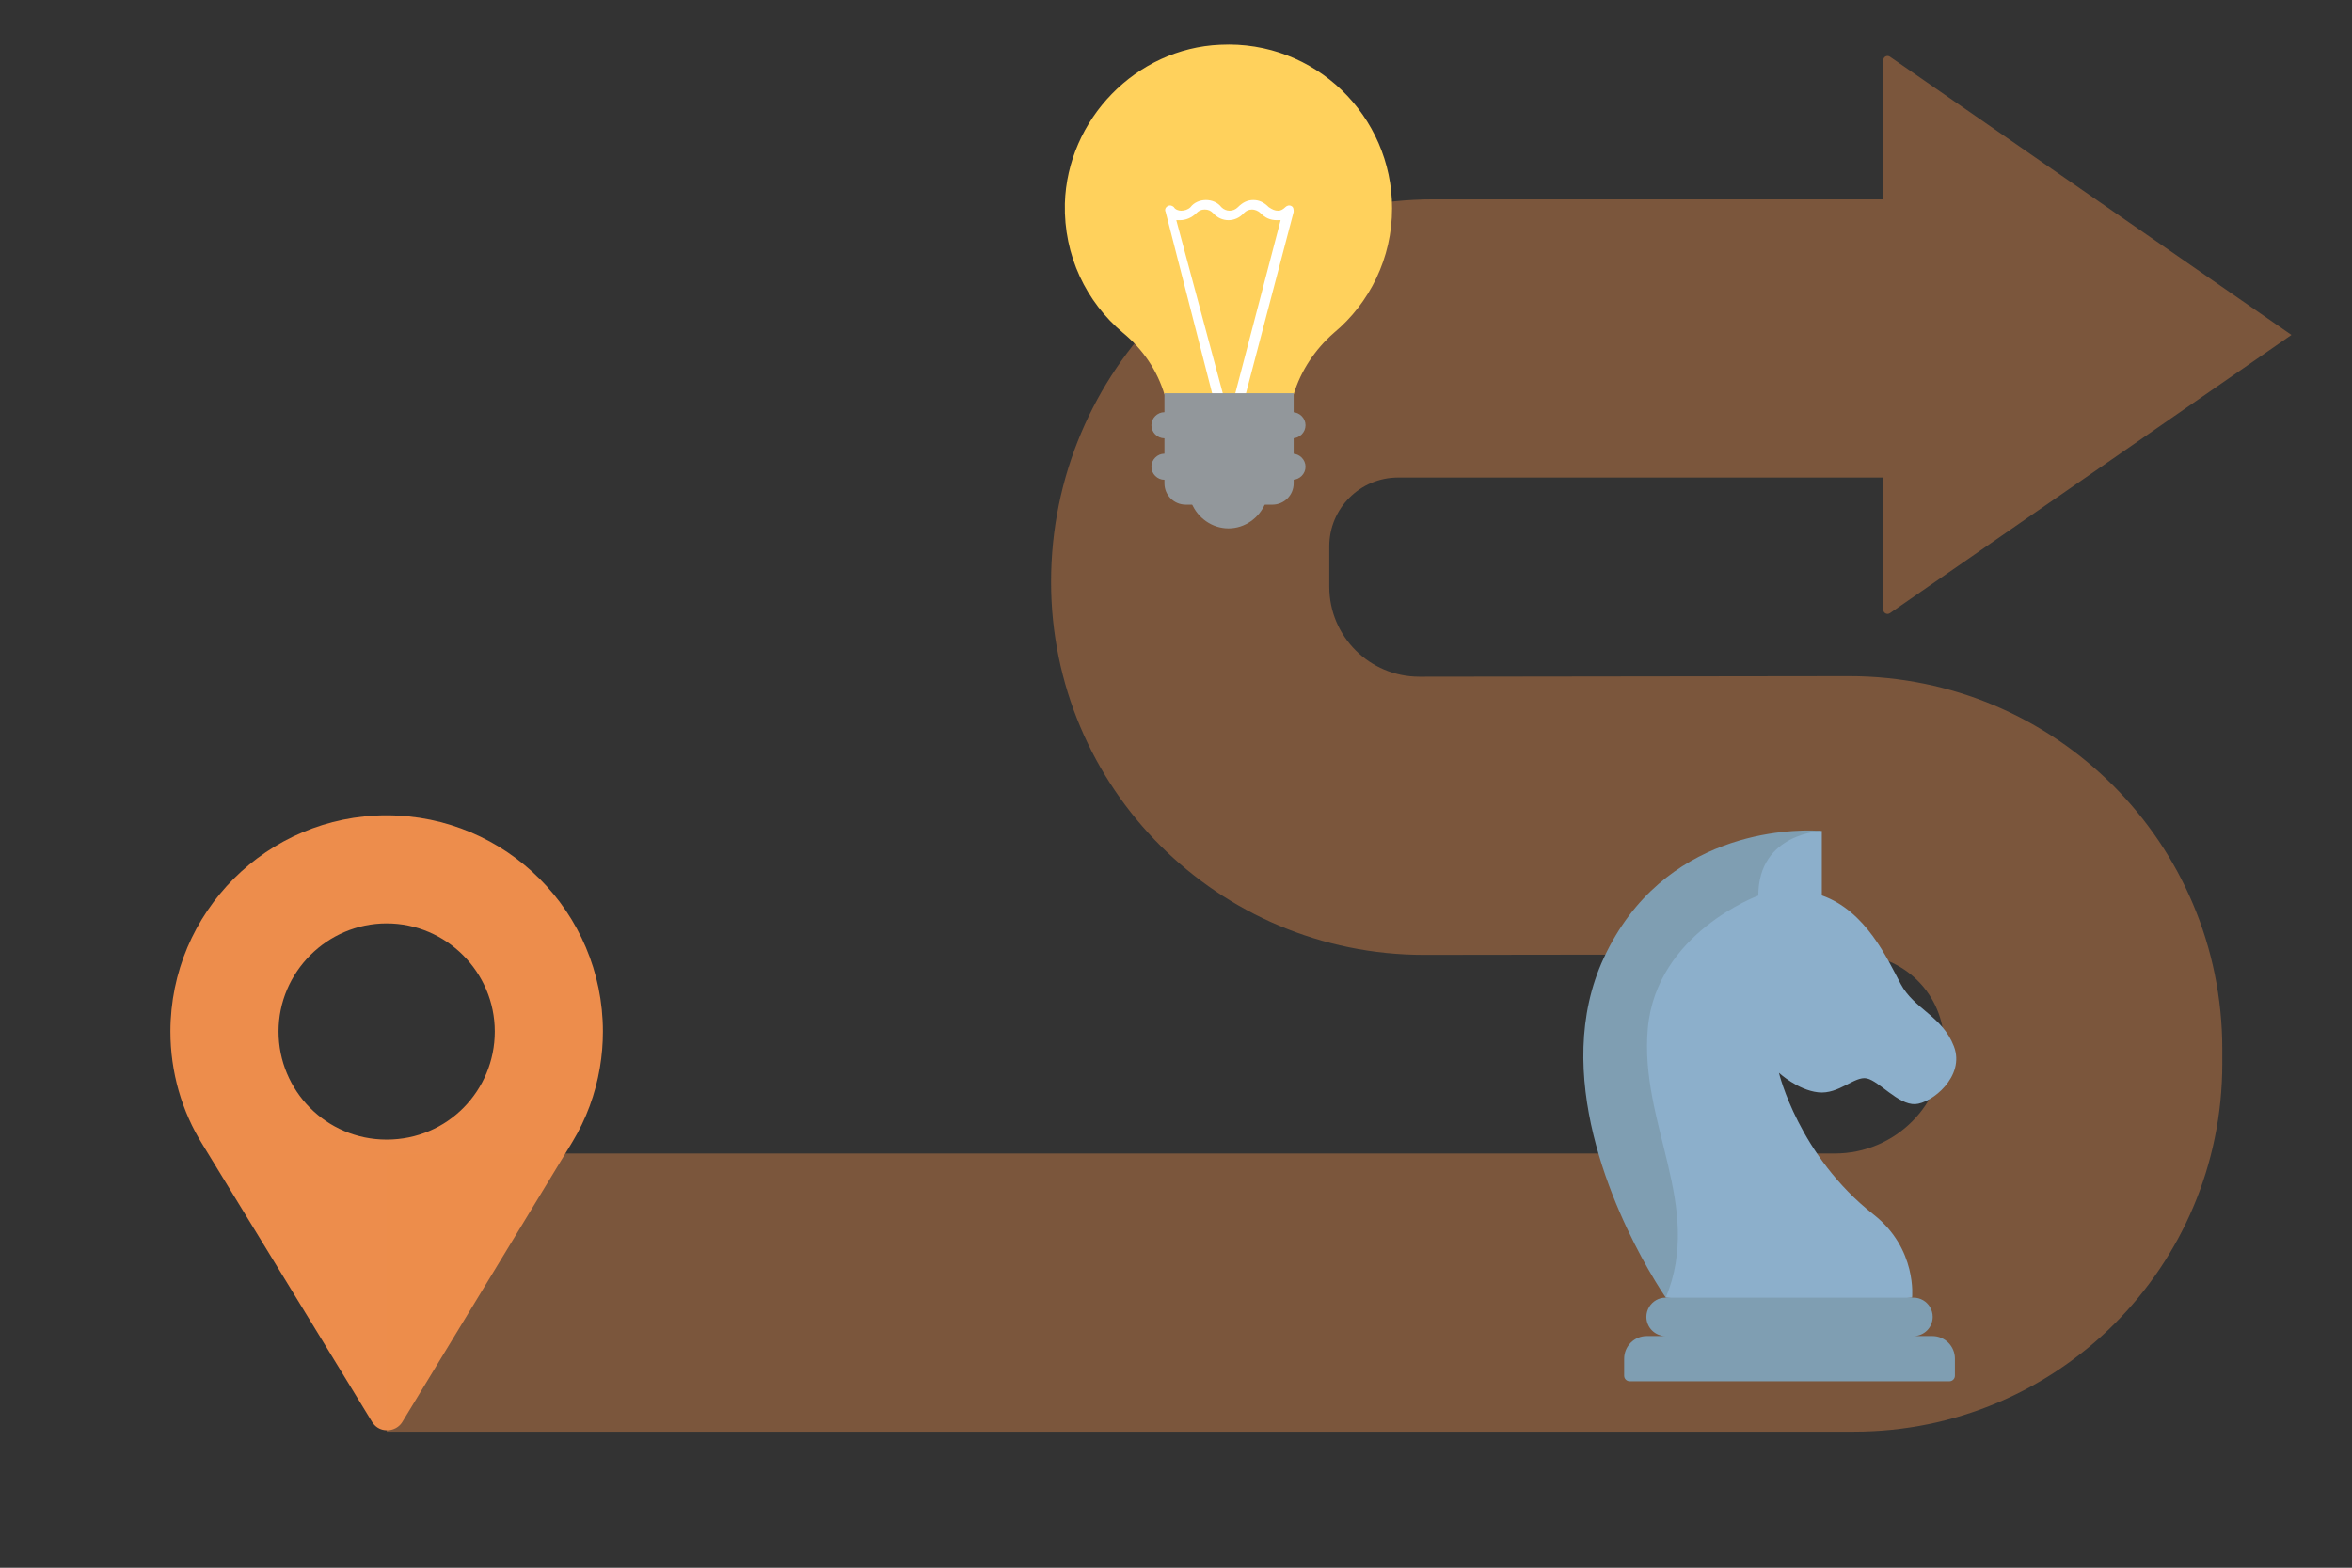 <?xml version="1.0" encoding="UTF-8"?>
<svg xmlns="http://www.w3.org/2000/svg" id="Ebene_1" version="1.1" viewBox="0 0 1799.955 1200">
  <rect x="0" y="0" width="1799.955" height="1200" fill="#333333" stroke="none"/>
  <path d="M295.903,624.057c-91.298,0-165.492,74.195-165.492,165.492,0,30.892,8.552,60.957,24.825,86.884l129.449,211.842c2.208,3.586,5.518,5.793,9.381,6.345.607.096,1.221.146,1.838.161v0h.003c.234.005.467.001.701-.006.078-.002.156-.002.234-.005.215-.009.429-.026.644-.046.097-.009.194-.017.291-.027.206-.023.41-.051.615-.083.105-.016.21-.034.315-.052.199-.035.397-.074.594-.118.11-.024.219-.052.329-.079.193-.048.385-.097.576-.153.111-.033.22-.07.331-.105.189-.061.378-.12.564-.189.105-.039.209-.084.313-.126.375-.149.744-.314,1.106-.496.088-.044.177-.083.264-.129.146-.077.287-.164.43-.247.138-.08.277-.157.413-.242.135-.085.266-.176.398-.266.139-.094.278-.188.414-.288.127-.093.25-.191.374-.288.136-.108.271-.217.404-.33.118-.101.234-.205.35-.31.133-.122.263-.247.391-.375.109-.109.217-.218.323-.33.129-.138.254-.281.378-.426.098-.114.197-.226.291-.344.13-.162.254-.331.377-.501.081-.111.165-.217.243-.331.165-.241.322-.493.475-.749.028-.047.06-.091.088-.139l129.819-213.775c10.618-17.445,17.717-36.846,21.117-56.948,1.545-9.137,2.327-18.419,2.327-27.729,0-91.296-74.194-165.492-165.492-165.492ZM213.157,789.549c0-45.511,37.235-82.746,82.746-82.746s82.746,37.235,82.746,82.746c0,44.959-35.858,82.746-82.746,82.746-46.336,0-82.746-37.512-82.746-82.746Z" style="fill: #ed8d4c;"></path>
  <path d="M1418.942,1095.839c155.607,0,281.751-126.144,281.751-281.751v-10.993c0-157.694-127.836-285.53-285.53-285.53l-329.012.422c-38.039,0-68.875-30.836-68.875-68.875v-30.944c0-29.072,23.567-52.639,52.639-52.639h371.34v101.132c0,2.617,2.94,4.156,5.09,2.666l307.261-212.95-307.261-212.95c-2.151-1.491-5.09.049-5.09,2.666v106.528h-344.143c-161.678,0-292.744,131.066-292.744,292.744v0c0,157.694,127.836,285.53,285.53,285.53l329.012-.422c38.039,0,68.875,30.836,68.875,68.875v0c0,46.162-37.421,83.583-83.583,83.583H295.903s0,212.908,0,212.908h1123.039Z" style="fill: #ed8d4c; isolation: isolate; opacity: .39;"></path>
  <g>
    <path d="M990.026,301.91c5.444-18.145,16.331-34.476,30.848-47.178,27.218-22.682,44.457-57.158,44.457-95.264,0-70.767-58.972-128.833-131.555-125.204-64.417,2.722-117.039,57.158-118.853,121.574-.908,39.921,16.331,75.304,44.457,98.893,15.423,12.702,26.311,29.032,31.754,47.178h98.893Z" style="fill: #ffd15c;"></path>
    <path d="M928.331,303.724h8.165l-36.291-135.183h2.722c4.536,0,9.073-1.814,12.702-5.444,1.814-1.814,3.629-2.722,6.351-2.722s4.536.908,6.351,2.722c6.351,7.258,17.238,7.258,23.589,0,1.814-1.814,3.629-2.722,6.351-2.722,1.814,0,4.536.908,6.351,2.722,3.629,3.629,7.258,5.444,12.702,5.444h2.722l-35.384,135.183h8.165l37.198-141.534c0-1.814,0-3.629-1.814-4.536-1.814-.908-3.629,0-4.536.908-1.814,1.814-3.629,2.722-5.444,2.722-2.722,0-4.536-.908-7.258-2.722-3.629-3.629-7.258-5.444-11.795-5.444s-8.165,1.814-11.795,5.444-9.073,3.629-12.702,0c-2.722-3.629-7.258-5.444-11.795-5.444h0c-4.536,0-9.073,1.814-11.795,5.444-1.814,1.814-4.536,2.722-7.258,2.722-1.814,0-4.536-.908-5.444-2.722-.908-.908-2.722-1.814-4.536-.908-1.814.908-2.722,2.722-1.814,4.536l36.29,141.534Z" style="fill: #fff;"></path>
    <g>
      <path d="M912,385.378c4.537,10.887,15.424,19.053,28.126,19.053,12.702,0,23.589-8.165,28.126-19.053h-56.251Z" style="fill: #92979b;"></path>
      <path d="M973.695,386.286h-66.231c-9.073,0-16.331-7.258-16.331-16.331v-68.953h98.893v68.953c0,9.072-7.259,16.331-16.331,16.331Z" style="fill: #92979b;"></path>
    </g>
    <g>
      <path d="M989.119,335.478h-97.985c-5.444,0-9.98-4.536-9.98-9.98h0c0-5.444,4.536-9.98,9.98-9.98h97.985c5.444,0,9.98,4.536,9.98,9.98h0c0,5.444-4.536,9.98-9.98,9.98Z" style="fill: #92979b;"></path>
      <path d="M989.119,367.233h-97.985c-5.444,0-9.98-4.536-9.98-9.98h0c0-5.444,4.536-9.98,9.98-9.98h97.985c5.444,0,9.98,4.536,9.98,9.98h0c0,5.443-4.536,9.98-9.98,9.98Z" style="fill: #92979b;"></path>
    </g>
  </g>
  <g>
    <g>
      <g>
        <path d="M1391.679,635.863c-.008-0-.017-.001-.024-.001.008 0.0.016.001.024.001Z" style="fill: #92979b;"></path>
        <path d="M1261.312,971.426c0,.001 0.0.002 0.0.004,7.877,13.8,13.489,21.842,13.489,21.842,56.286-51.948-12.966-125.824-6.344-198.823,6.623-72.999,84.565-101.515,84.565-101.515,0-47.984,41.193-56.892,41.193-56.892,0,0-.531-.053-1.524-.118-.059-.004-.126-.008-.188-.012-.135-.009-.272-.017-.423-.026-.128-.008-.263-.015-.402-.023.046.003.085.005.13.008-.061-.003-.12-.007-.183-.01.009 0.0.02.001.029.001-.016-.001-.033-.002-.049-.003-.072-.004-.142-.008-.216-.012-.225-.012-.462-.023-.712-.035-.014-.001-.028-.001-.042-.002-19.854-.908-117.949-.224-163.277,97.443-40.914,88.154,8.418,193.43,33.953,238.172ZM1384.85,635.677c-.288-.001-.578-.002-.878-.001.299-.001.59,0,.878.001ZM1390.425,635.802c-.132-.006-.268-.011-.407-.017.139.006.274.011.407.017ZM1386.271,635.689c-.329-.004-.665-.008-1.012-.01.347.002.683.006,1.012.01ZM1387.586,635.711c-.361-.008-.735-.015-1.123-.02.388.005.761.012,1.123.02ZM1388.617,635.737c-.218-.006-.447-.012-.677-.018.23.006.459.011.677.018ZM1389.568,635.768c-.164-.006-.335-.012-.506-.017.172.006.343.011.506.017ZM1391.185,635.838c-.104-.005-.209-.01-.318-.016.109.005.214.01.318.016ZM1368.44,636.391c.416-.036.829-.072,1.238-.105-.408.033-.822.068-1.238.105ZM1382.599,635.685c.3-.003.594-.005.884-.007-.29.001-.584.003-.884.007ZM1381.132,635.707c.32-.006.636-.011.946-.015-.31.004-.626.009-.946.015ZM1379.564,635.744c.353-.01.702-.019,1.044-.026-.342.007-.691.017-1.044.026ZM1377.754,635.803c.445-.017.883-.032,1.313-.045-.429.013-.868.029-1.313.045ZM1375.78,635.888c.573-.028,1.135-.053,1.687-.074-.551.022-1.113.047-1.687.074ZM1374.054,635.98c.476-.028.942-.052,1.404-.076-.462.023-.928.048-1.404.076ZM1372.258,636.093c.411-.028.816-.053,1.218-.078-.402.025-.807.05-1.218.078ZM1370.395,636.229c.399-.031.794-.06,1.186-.088-.391.028-.786.057-1.186.088ZM1352.716,638.416c.459-.078.917-.155,1.372-.229-.454.074-.912.151-1.372.229ZM1366.378,636.583c.455-.045.907-.089,1.354-.129-.446.041-.899.085-1.354.129ZM1363.947,636.836c.602-.067,1.198-.131,1.787-.191-.589.06-1.185.124-1.787.191ZM1361.595,637.111c.706-.087,1.406-.17,2.095-.247-.689.078-1.389.16-2.095.247ZM1359.46,637.387c.514-.069,1.021-.134,1.527-.198-.506.064-1.013.129-1.527.198ZM1357.271,637.695c.462-.067.919-.132,1.375-.195-.456.063-.913.128-1.375.195ZM1355.036,638.035c.447-.071.891-.139,1.333-.206-.442.067-.886.135-1.333.206ZM1349.453,638.998c-.718.135-1.442.275-2.171.421.729-.145,1.453-.286,2.171-.421ZM1351.793,638.574c-.502.088-1.009.18-1.517.273.508-.093,1.014-.185,1.517-.273Z" style="fill: #7f9eb2;"></path>
      </g>
      <g>
        <path d="M1393.328,635.969c.12.008.226.017.323.025-.096-.008-.2-.016-.323-.025Z" style="fill: #dab9d8;"></path>
        <path d="M1394.074,636.029c.025.002.058.005.075.007-.019-.002-.044-.004-.075-.007Z" style="fill: #dab9d8;"></path>
        <path d="M1393.754,636.001c.075.007.144.012.201.017-.058-.005-.124-.011-.201-.017Z" style="fill: #dab9d8;"></path>
      </g>
    </g>
    <path d="M1361.4,821.169s15.046,63.463,72.496,108.537c33.458,26.25,29.391,63.566,29.391,63.566l-93.783,7.411-94.7-7.411c29.144-70.42-20.377-133.235-13.754-206.234,6.622-72.998,84.564-101.515,84.564-101.515,0-47.985,48.604-49.482,48.604-49.482v49.341c33.823,12.013,50.093,48.482,60.369,67.789,10.276,19.307,31.683,24.456,40.674,47.624,8.991,23.168-17.167,43.867-29.655,44.357-12.984.511-27.508-17.648-36.928-19.688-9.419-2.041-21.35,12.355-37.192,10.639-15.841-1.717-30.086-14.935-30.086-14.935l0-0Z" style="fill: #8cafcb;"></path>
    <path d="M1260.217,1022.668h14.374c-8.093-.009-14.651-6.585-14.651-14.697,0-2.806.798-5.418,2.16-7.648v-.001c2.577-4.222,7.207-7.048,12.506-7.048h189.795c5.301,0,9.929,2.827,12.506,7.048,1.362,2.231,2.161,4.843,2.161,7.65,0,8.112-6.559,14.689-14.651,14.697h14.374c9.544,0,17.282,7.737,17.282,17.281v2.018l-.014.001h.013v11.05c0,2.348-1.902,4.251-4.25,4.251h-244.637c-2.348,0-4.25-1.903-4.25-4.25v-11.05s0-0,0-0v-2.018c0-9.544,7.738-17.282,17.282-17.282Z" style="fill: #7f9eb2;"></path>
  </g>
</svg>
